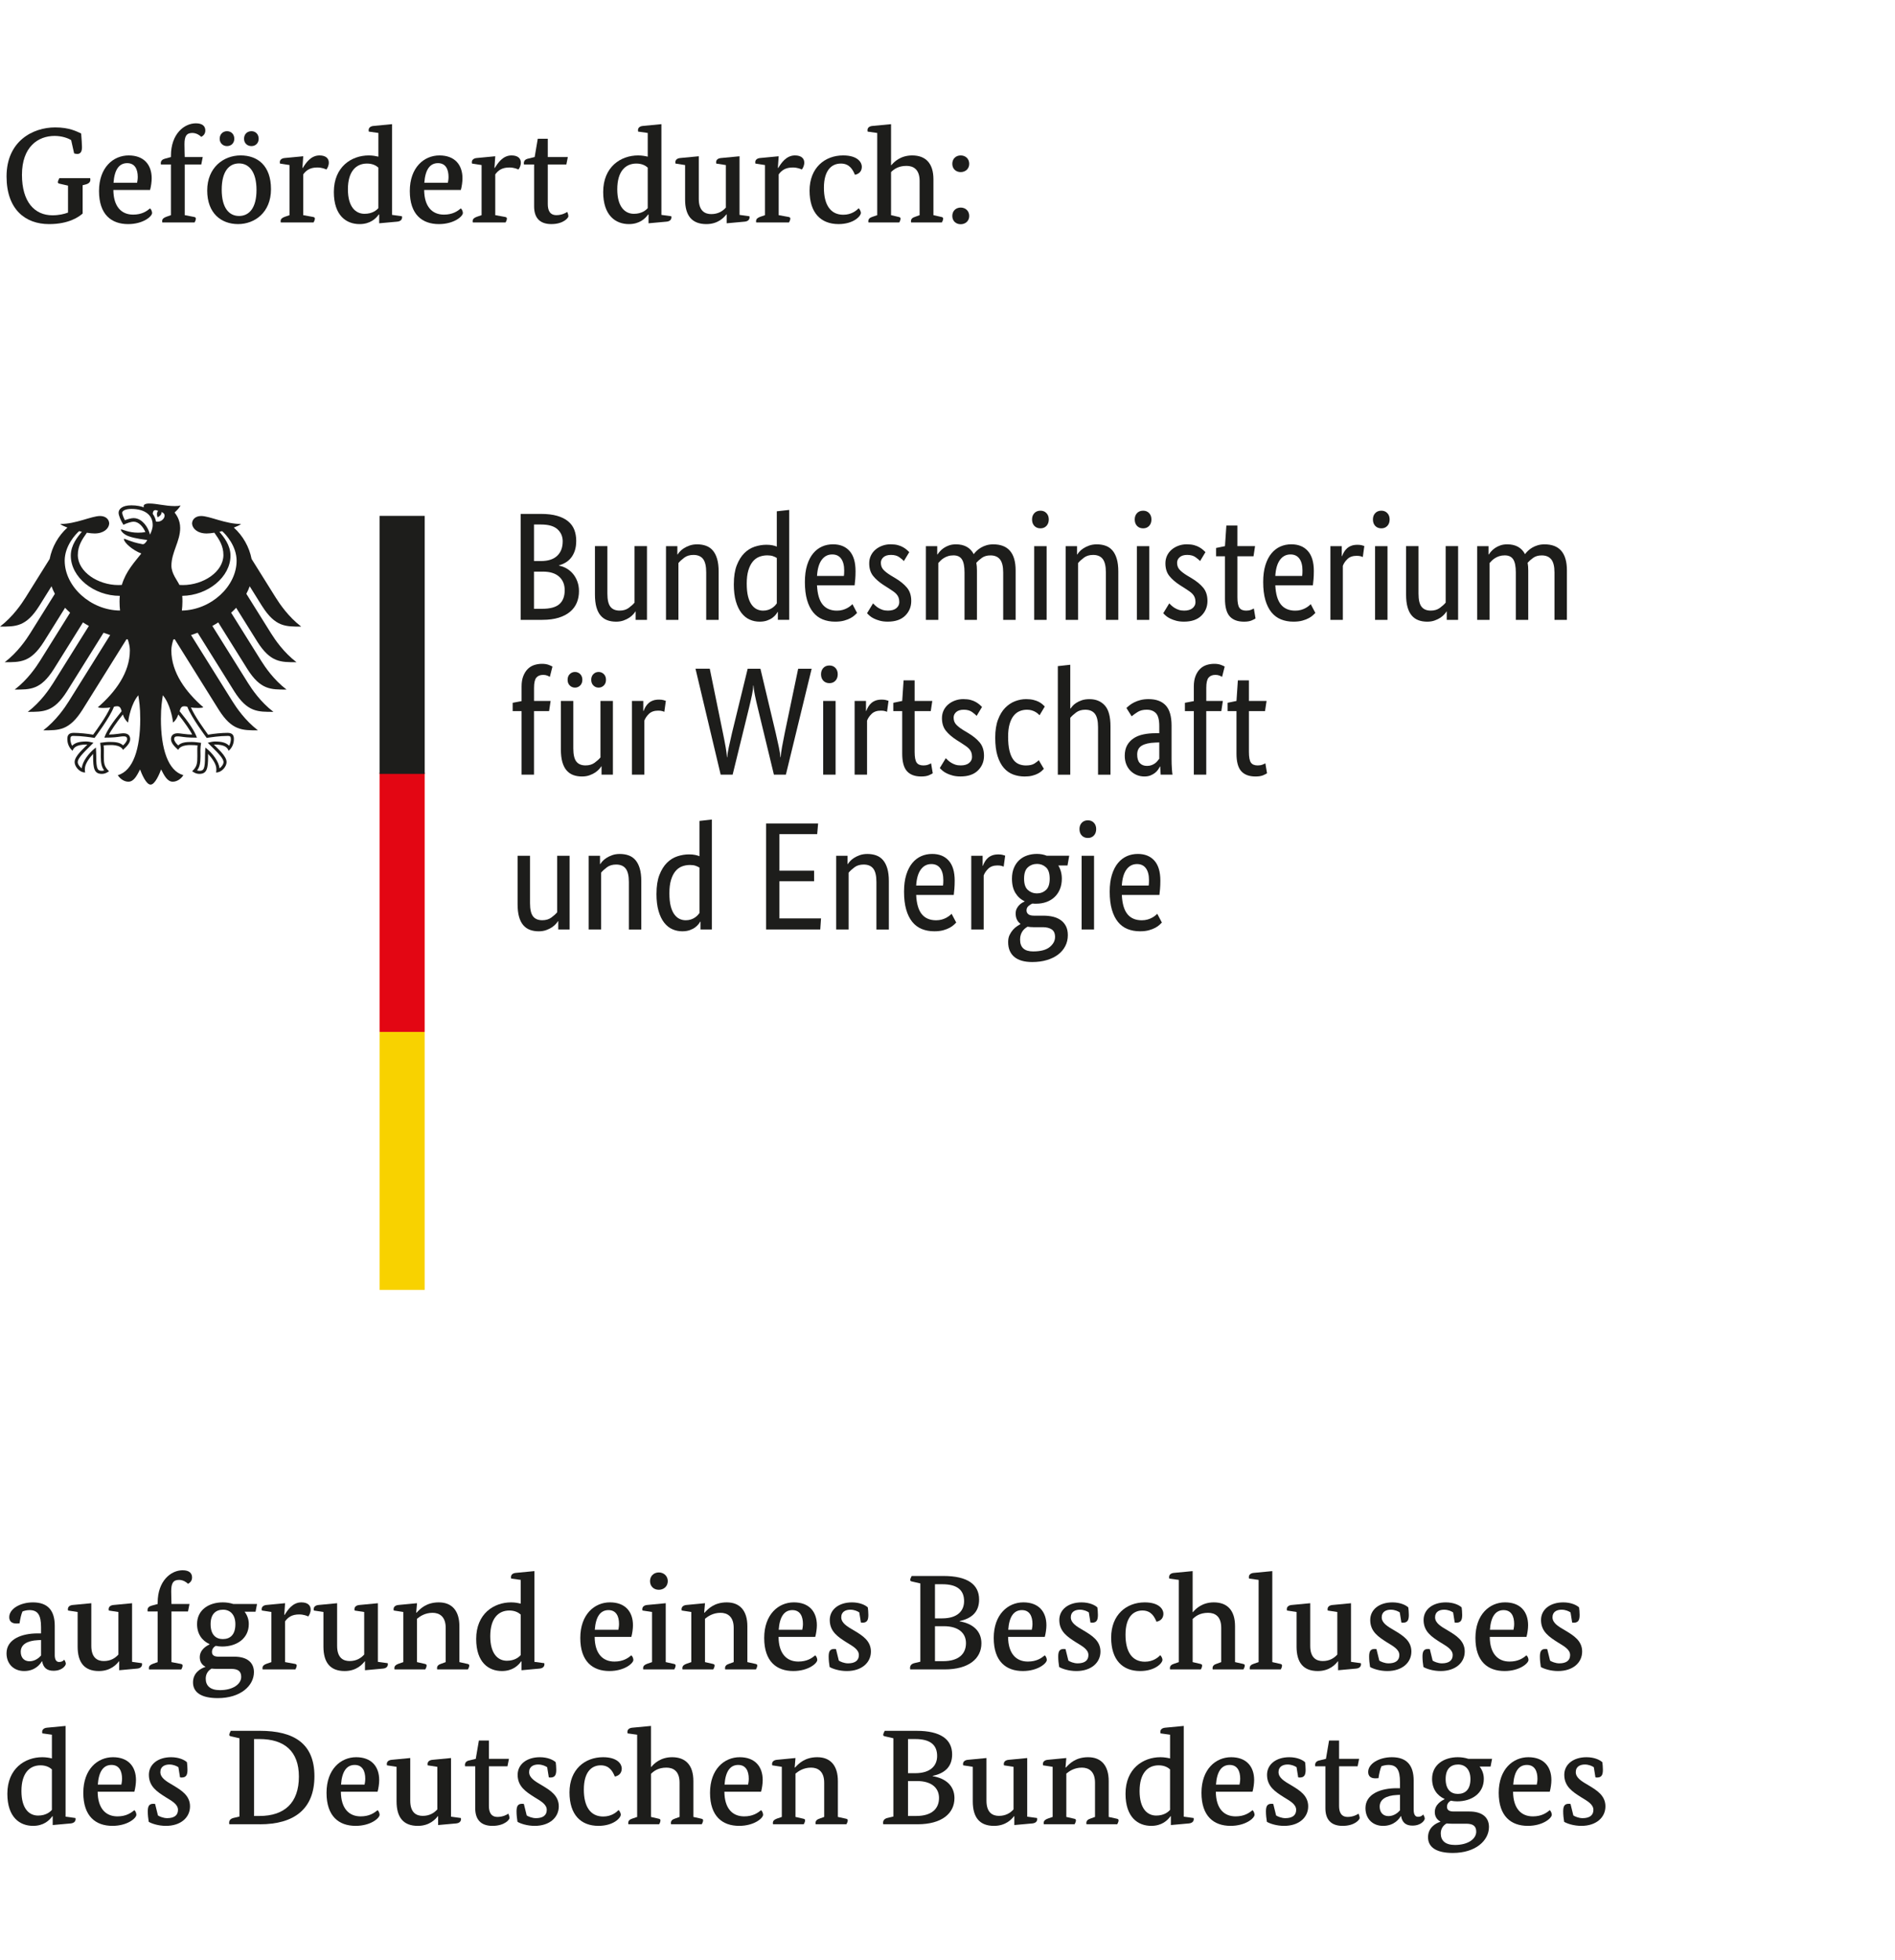 <?xml version="1.0" encoding="UTF-8"?>
<svg xmlns="http://www.w3.org/2000/svg" id="Ebene_1" version="1.1" viewBox="0 0 146.929 151.935">
  <g id="Hintergrund">
    <rect width="146.929" height="151.935" fill="#fff"></rect>
  </g>
  <g id="Foerderzusatz">
    <g>
      <path d="M5.514,10.862c-.221-.147-.704-.326-1.281-.326-1.28,0-2.53.84-2.53,3.013,0,2.1.976,3.139,2.362,3.139.504,0,.903-.095,1.208-.21v-2.089l-.641-.147c-.105-.021-.147-.053-.147-.115,0-.095.073-.221.116-.315h2.393s.011.063.011.116c0,.168-.095.294-.356.368l-.242.062v2.194c-.283.252-1.06.819-2.603.819-1.848,0-3.296-1.144-3.296-3.695,0-2.73,2.026-3.8,3.769-3.8,1.113,0,1.67.315,2.016.473.031.314.064.966.064,1.05,0,.325-.095.535-.368.535-.084,0-.168-.021-.241-.042l-.231-1.029h-.003Z" fill="#1d1d1b"></path>
      <path d="M8.79,14.725c.011,1.302.631,1.911,1.533,1.911.672,0,1.05-.263,1.312-.483.104.084.157.262.157.357,0,.263-.692.861-1.858.861-1.291,0-2.257-.735-2.257-2.562s1.103-2.761,2.299-2.761c1.186,0,1.785.725,1.785,1.774,0,.273-.053.641-.126.903h-2.846,0ZM10.628,14.169c.021-.095.053-.274.053-.452,0-.578-.211-1.071-.819-1.071-.619,0-.987.493-1.06,1.523h1.827-.001Z" fill="#1d1d1b"></path>
      <path d="M15.605,12.751h-1.281v3.926l.714.137c.105.021.148.052.148.136,0,.105-.074.262-.105.294h-2.498s-.011-.063-.011-.094c0-.189.126-.273.325-.347l.357-.126v-3.926h-.777s-.011-.063-.011-.094c0-.2.126-.305.325-.358l.463-.126v-.105c0-1.69,1.028-2.509,1.932-2.509.524,0,.734.231.734.556,0,.263-.157.41-.315.494-.095-.105-.368-.304-.693-.304-.451,0-.609.252-.609.871,0,.325.021.997.021.997h1.396s-.115.578-.115.578Z" fill="#1d1d1b"></path>
      <path d="M21.011,14.662c0,1.816-1.27,2.708-2.551,2.708-1.312,0-2.394-.84-2.394-2.604,0-1.774,1.26-2.719,2.593-2.719,1.312,0,2.352.788,2.352,2.614h0ZM17.6,11.324c-.315,0-.567-.231-.567-.567,0-.357.252-.588.567-.588.325,0,.566.231.566.588,0,.336-.241.567-.566.567ZM17.19,14.704c0,1.407.566,2.037,1.344,2.037s1.354-.609,1.354-2.016-.577-2.058-1.354-2.058-1.344.62-1.344,2.037ZM19.499,11.324c-.336,0-.577-.231-.577-.567,0-.357.241-.588.577-.588.315,0,.557.231.557.588,0,.336-.241.567-.557.567Z" fill="#1d1d1b"></path>
      <path d="M23.448,13.014h.031c.221-.356.609-.966,1.291-.966.494,0,.725.231.725.557,0,.231-.105.431-.188.535-.084-.042-.347-.157-.704-.157-.577,0-.871.231-1.092.535v3.16l.756.137c.105.021.148.052.148.136,0,.105-.084.262-.105.294h-2.541s-.011-.063-.011-.094c0-.189.126-.273.325-.347l.368-.126v-3.884l-.745-.116s-.011-.062-.011-.104c0-.179.136-.305.388-.326l1.428-.136-.062.902h0Z" fill="#1d1d1b"></path>
      <path d="M30.398,16.657l.767.105s.011.042.011.084c0,.189-.137.315-.389.336l-1.386.126v-.683h-.031c-.231.326-.672.746-1.491.746-1.028,0-1.994-.662-1.994-2.488,0-1.953,1.365-2.835,2.709-2.835.304,0,.566.053.745.095v-1.837l-.745-.105s-.011-.073-.011-.115c0-.179.136-.305.388-.325l1.428-.137v7.034h0ZM29.338,12.993c-.157-.148-.441-.315-.882-.315-.851,0-1.481.609-1.481,1.995,0,1.354.588,1.9,1.291,1.9.609,0,.935-.284,1.071-.441v-3.139h0Z" fill="#1d1d1b"></path>
      <path d="M32.888,14.725c.01,1.302.629,1.911,1.532,1.911.672,0,1.05-.263,1.312-.483.105.084.157.262.157.357,0,.263-.693.861-1.858.861-1.291,0-2.257-.735-2.257-2.562s1.103-2.761,2.299-2.761c1.186,0,1.785.725,1.785,1.774,0,.273-.053.641-.126.903h-2.845,0ZM34.725,14.169c.021-.095.052-.274.052-.452,0-.578-.209-1.071-.818-1.071-.619,0-.986.493-1.06,1.523h1.827,0Z" fill="#1d1d1b"></path>
      <path d="M38.337,13.014h.031c.221-.356.609-.966,1.291-.966.494,0,.725.231.725.557,0,.231-.104.431-.188.535-.084-.042-.347-.157-.704-.157-.577,0-.871.231-1.092.535v3.16l.756.137c.106.021.147.052.147.136,0,.105-.084.262-.104.294h-2.541s-.011-.063-.011-.094c0-.189.126-.273.325-.347l.368-.126v-3.884l-.745-.116s-.011-.062-.011-.104c0-.179.136-.305.388-.326l1.428-.136-.062.902h0Z" fill="#1d1d1b"></path>
      <path d="M43.911,12.751h-1.438v3.065c0,.472.146.861.672.861.409,0,.745-.179.829-.252.053.084.095.241.095.347,0,.104-.367.598-1.323.598s-1.333-.556-1.333-1.365v-3.254h-.787s-.011-.063-.011-.094c0-.2.126-.315.325-.358l.515-.126.241-1.417h.777v1.417h1.554l-.116.578Z" fill="#1d1d1b"></path>
      <path d="M51.282,16.657l.766.105s.011.042.011.084c0,.189-.137.315-.389.336l-1.386.126v-.683h-.031c-.23.326-.672.746-1.49.746-1.029,0-1.995-.662-1.995-2.488,0-1.953,1.364-2.835,2.708-2.835.305,0,.567.053.746.095v-1.837l-.746-.105s-.01-.073-.01-.115c0-.179.137-.305.389-.325l1.428-.137v7.034h0ZM50.222,12.993c-.158-.148-.441-.315-.882-.315-.851,0-1.48.609-1.48,1.995,0,1.354.588,1.9,1.291,1.9.609,0,.935-.284,1.071-.441,0,0,0-3.139,0-3.139Z" fill="#1d1d1b"></path>
      <path d="M57.34,16.657l.766.105s.011.042.011.084c0,.189-.137.315-.389.336l-1.386.126v-.693h-.021c-.168.22-.629.756-1.553.756-1.123,0-1.649-.662-1.649-1.9v-2.677l-.745-.116s-.011-.062-.011-.104c0-.179.137-.305.389-.326l1.428-.136v3.307c0,.955.504,1.176.966,1.176.535,0,.891-.231,1.133-.504v-3.296l-.746-.116s-.01-.062-.01-.104c0-.179.137-.305.389-.326l1.427-.136v4.545h.001Z" fill="#1d1d1b"></path>
      <path d="M60.312,13.014h.031c.221-.356.609-.966,1.292-.966.493,0,.724.231.724.557,0,.231-.105.431-.189.535-.084-.042-.347-.157-.703-.157-.578,0-.872.231-1.092.535v3.16l.756.137c.104.021.146.052.146.136,0,.105-.084.262-.105.294h-2.54s-.011-.063-.011-.094c0-.189.126-.273.326-.347l.367-.126v-3.884l-.746-.116s-.01-.062-.01-.104c0-.179.137-.305.389-.326l1.428-.136-.064.902h.001Z" fill="#1d1d1b"></path>
      <path d="M65.194,12.678c-.703,0-1.312.504-1.312,1.879,0,1.323.515,2.089,1.502,2.089.65,0,1.028-.336,1.196-.504.095.094.168.262.168.356,0,.263-.577.872-1.731.872-1.365,0-2.247-.861-2.247-2.593,0-1.774,1.187-2.73,2.604-2.73,1.155,0,1.448.567,1.448.872,0,.284-.136.546-.535.63-.157-.368-.398-.872-1.092-.872h0Z" fill="#1d1d1b"></path>
      <path d="M69.09,12.804h.02c.21-.252.714-.756,1.617-.756,1.05,0,1.647.62,1.647,1.848v2.782l.609.137c.105.021.146.052.146.136,0,.105-.084.262-.104.294h-2.383s-.011-.063-.011-.094c0-.189.126-.284.325-.347l.347-.126v-2.656c0-.892-.482-1.165-1.019-1.165-.65,0-.997.283-1.196.483v3.338l.588.137c.105.021.147.052.147.136,0,.105-.073.262-.104.294h-2.384s-.01-.063-.01-.094c0-.189.126-.284.325-.347l.367-.126v-6.372l-.745-.105s-.011-.073-.011-.115c0-.179.137-.305.389-.325l1.438-.137v3.181h.002Z" fill="#1d1d1b"></path>
      <path d="M74.487,13.339c-.367,0-.65-.252-.65-.64,0-.4.283-.651.65-.651s.662.252.662.651c0,.388-.294.64-.662.64ZM74.487,17.381c-.367,0-.65-.252-.65-.64,0-.399.283-.651.65-.651s.662.252.662.651c0,.388-.294.64-.662.64Z" fill="#1d1d1b"></path>
    </g>
    <g>
      <path d="M4.244,128.278c0,.42.157.546.336.546.241,0,.367-.126.398-.179.053.074.126.221.126.315,0,.137-.272.546-.955.546-.483,0-.788-.21-.882-.735h-.021c-.115.2-.504.756-1.375.756-.798,0-1.365-.546-1.365-1.375,0-1.123,1.229-1.543,2.404-1.543h.273v-.473c0-.955-.252-1.333-.903-1.333-.241,0-.451.073-.535.105-.095.2-.179.567-.231.924,0,0-.157.011-.241.011-.356,0-.556-.168-.556-.493,0-.651.86-1.145,1.837-1.145,1.154,0,1.691.63,1.691,1.816v2.257h-.001ZM2.941,127.133c-.85.042-1.333.347-1.333.903,0,.44.252.734.683.734s.756-.283.893-.451v-1.196l-.242.01h0Z" fill="#1d1d1b"></path>
      <path d="M10.238,128.813l.767.105s.011.042.011.084c0,.189-.137.315-.389.336l-1.386.126v-.693h-.02c-.168.221-.63.756-1.554.756-1.124,0-1.648-.661-1.648-1.899v-2.678l-.745-.115s-.011-.062-.011-.104c0-.179.137-.305.389-.326l1.428-.136v3.307c0,.955.504,1.176.966,1.176.535,0,.893-.231,1.134-.504v-3.297l-.745-.115s-.011-.062-.011-.104c0-.179.136-.305.388-.326l1.428-.136v4.545l-.002-.002Z" fill="#1d1d1b"></path>
      <path d="M14.576,124.908h-1.281v3.927l.714.137c.105.021.148.052.148.136,0,.105-.074.263-.105.294h-2.498s-.011-.062-.011-.094c0-.189.126-.273.325-.347l.357-.126v-3.927h-.777s-.011-.062-.011-.094c0-.2.126-.305.325-.358l.463-.126v-.105c0-1.69,1.028-2.51,1.932-2.51.524,0,.734.231.734.557,0,.263-.157.409-.314.493-.095-.104-.368-.304-.693-.304-.451,0-.609.252-.609.871,0,.325.021.997.021.997h1.396l-.115.577v.002Z" fill="#1d1d1b"></path>
      <path d="M19.815,124.929h-.85c.199.263.325.577.325.955,0,1.113-.924,1.743-2.068,1.743-.179,0-.336-.022-.493-.053-.147.084-.294.23-.294.473,0,.252.168.367.524.367h1.218c.966,0,1.512.441,1.512,1.196,0,1.05-1.028,2.016-2.803,2.016-1.291,0-1.921-.451-1.921-1.218,0-.734.577-1.081.955-1.196v-.021c-.273-.147-.431-.398-.431-.734,0-.609.557-.892.756-.997v-.022c-.588-.263-.966-.798-.966-1.554,0-1.103.924-1.68,1.995-1.68.283,0,.556.042.818.126h1.837l-.115.599h0ZM16.791,129.359c-.146,0-.272-.01-.389-.021-.273.157-.451.42-.451.776,0,.546.336.893,1.102.893,1.019,0,1.649-.473,1.649-1.028,0-.431-.241-.62-.777-.62h-1.134ZM16.329,125.895c0,.829.42,1.154.945,1.154.566,0,.976-.325.976-1.154,0-.745-.409-1.123-.955-1.123s-.966.314-.966,1.123Z" fill="#1d1d1b"></path>
      <path d="M22.041,125.17h.031c.221-.356.609-.966,1.291-.966.494,0,.725.231.725.557,0,.23-.104.431-.188.535-.084-.042-.347-.157-.704-.157-.577,0-.871.23-1.092.535v3.16l.756.137c.105.021.147.052.147.136,0,.105-.084.263-.104.294h-2.541s-.011-.062-.011-.094c0-.189.126-.273.325-.347l.368-.126v-3.885l-.745-.115s-.011-.062-.011-.104c0-.179.136-.305.388-.326l1.428-.136-.062.902h0Z" fill="#1d1d1b"></path>
      <path d="M29.297,128.813l.766.105s.011.042.011.084c0,.189-.137.315-.389.336l-1.386.126v-.693h-.02c-.168.221-.63.756-1.554.756-1.123,0-1.648-.661-1.648-1.899v-2.678l-.745-.115s-.011-.062-.011-.104c0-.179.137-.305.389-.326l1.428-.136v3.307c0,.955.504,1.176.966,1.176.535,0,.892-.231,1.134-.504v-3.297l-.746-.115s-.01-.062-.01-.104c0-.179.137-.305.389-.326l1.428-.136v4.545l-.002-.002Z" fill="#1d1d1b"></path>
      <path d="M35.617,128.834l.619.137c.106.021.148.052.148.136,0,.105-.084.263-.104.294h-2.384s-.011-.062-.011-.094c0-.189.127-.284.326-.347l.346-.126v-2.656c0-.893-.504-1.165-1.018-1.165-.599,0-.987.283-1.207.462v3.359l.598.137c.106.021.148.052.148.136,0,.105-.084.263-.105.294h-2.383s-.011-.062-.011-.094c0-.189.126-.273.326-.347l.367-.126v-3.885l-.746-.115s-.01-.062-.01-.104c0-.179.137-.305.389-.326l1.428-.136-.063.734h.031c.284-.305.756-.798,1.722-.798,1.029,0,1.596.661,1.596,1.848v2.782h-.002Z" fill="#1d1d1b"></path>
      <path d="M41.434,128.813l.767.105s.011.042.011.084c0,.189-.137.315-.389.336l-1.386.126v-.683h-.031c-.231.325-.672.745-1.491.745-1.028,0-1.994-.661-1.994-2.487,0-1.953,1.365-2.835,2.709-2.835.304,0,.566.053.745.095v-1.837l-.745-.105s-.011-.073-.011-.115c0-.179.136-.305.388-.325l1.428-.137v7.033h0ZM40.374,125.15c-.157-.147-.441-.315-.882-.315-.851,0-1.48.609-1.48,1.995,0,1.353.588,1.899,1.291,1.899.609,0,.935-.283,1.071-.44v-3.139Z" fill="#1d1d1b"></path>
      <path d="M46.107,126.881c.01,1.302.629,1.911,1.532,1.911.672,0,1.05-.263,1.312-.483.105.084.157.263.157.357,0,.263-.693.86-1.858.86-1.291,0-2.257-.734-2.257-2.562s1.102-2.761,2.299-2.761c1.186,0,1.785.725,1.785,1.774,0,.272-.053.641-.126.902h-2.845v.002ZM47.944,126.326c.021-.095.052-.274.052-.452,0-.577-.209-1.07-.818-1.07-.619,0-.986.493-1.061,1.523h1.827,0Z" fill="#1d1d1b"></path>
      <path d="M51.619,128.834l.619.137c.104.021.146.052.146.136,0,.105-.084.263-.105.294h-2.404s-.011-.062-.011-.094c0-.189.126-.273.326-.347l.367-.126v-3.885l-.746-.115s-.01-.062-.01-.104c0-.179.137-.305.389-.326l1.428-.136v4.566h.001ZM51.083,123.228c-.388,0-.683-.262-.683-.672,0-.398.295-.672.683-.672.378,0,.693.273.693.672,0,.41-.315.672-.693.672Z" fill="#1d1d1b"></path>
      <path d="M57.949,128.834l.619.137c.105.021.147.052.147.136,0,.105-.084.263-.105.294h-2.384s-.011-.062-.011-.094c0-.189.127-.284.326-.347l.346-.126v-2.656c0-.893-.504-1.165-1.018-1.165-.599,0-.987.283-1.207.462v3.359l.598.137c.105.021.148.052.148.136,0,.105-.084.263-.106.294h-2.383s-.011-.062-.011-.094c0-.189.126-.273.326-.347l.367-.126v-3.885l-.746-.115s-.01-.062-.01-.104c0-.179.137-.305.389-.326l1.428-.136-.064.734h.031c.284-.305.756-.798,1.722-.798,1.029,0,1.596.661,1.596,1.848v2.782h.002Z" fill="#1d1d1b"></path>
      <path d="M60.365,126.881c.011,1.302.631,1.911,1.533,1.911.672,0,1.05-.263,1.312-.483.105.084.157.263.157.357,0,.263-.692.86-1.858.86-1.291,0-2.257-.734-2.257-2.562s1.103-2.761,2.299-2.761c1.186,0,1.785.725,1.785,1.774,0,.272-.053.641-.126.902h-2.846v.002ZM62.203,126.326c.021-.095.053-.274.053-.452,0-.577-.211-1.07-.819-1.07-.619,0-.987.493-1.06,1.523h1.827-.001Z" fill="#1d1d1b"></path>
      <path d="M66.623,124.982c-.115-.084-.378-.21-.693-.21-.346,0-.703.146-.703.588,0,.462.493.734.997,1.028.63.378,1.302.787,1.302,1.627,0,.861-.714,1.512-1.868,1.512-.588,0-1.113-.178-1.333-.314-.043-.263-.074-.535-.074-.809,0-.42.115-.588.431-.588.053,0,.137.011.137.011l.22.893c.105.073.41.21.715.21.514,0,.84-.2.84-.641,0-.451-.504-.703-.977-.997-.641-.41-1.281-.819-1.281-1.722,0-.819.714-1.365,1.722-1.365.609,0,1.04.21,1.228.389.021.146.042.367.042.577,0,.367-.073.609-.451.609-.053,0-.126-.011-.126-.011l-.126-.787h-.002Z" fill="#1d1d1b"></path>
      <path d="M74.403,125.654v.021c1.019.168,1.691.745,1.691,1.701,0,1.176-.966,2.025-2.855,2.025h-2.667s-.011-.062-.011-.115c0-.168.084-.314.357-.378l.441-.105v-6.068l-.641-.147c-.105-.021-.147-.053-.147-.116,0-.094.073-.22.116-.314h2.467c1.868,0,2.761.661,2.761,1.826,0,.998-.608,1.47-1.512,1.67ZM73.06,122.798h-.567v2.646h.557c1.197,0,1.701-.588,1.701-1.334,0-.86-.535-1.312-1.69-1.312h0ZM73.186,126.052h-.693v2.709h.631c1.228,0,1.773-.578,1.773-1.397,0-.777-.577-1.312-1.711-1.312Z" fill="#1d1d1b"></path>
      <path d="M78.162,126.881c.011,1.302.631,1.911,1.533,1.911.672,0,1.05-.263,1.312-.483.104.084.157.263.157.357,0,.263-.692.86-1.858.86-1.291,0-2.257-.734-2.257-2.562s1.103-2.761,2.299-2.761c1.187,0,1.785.725,1.785,1.774,0,.272-.053.641-.126.902h-2.846v.002ZM80,126.326c.02-.095.053-.274.053-.452,0-.577-.211-1.07-.819-1.07-.619,0-.987.493-1.06,1.523h1.827-.001Z" fill="#1d1d1b"></path>
      <path d="M84.421,124.982c-.116-.084-.378-.21-.693-.21-.347,0-.703.146-.703.588,0,.462.493.734.997,1.028.63.378,1.302.787,1.302,1.627,0,.861-.714,1.512-1.868,1.512-.588,0-1.113-.178-1.334-.314-.041-.263-.073-.535-.073-.809,0-.42.116-.588.431-.588.053,0,.137.011.137.011l.221.893c.104.073.409.21.713.21.515,0,.84-.2.84-.641,0-.451-.504-.703-.976-.997-.641-.41-1.281-.819-1.281-1.722,0-.819.714-1.365,1.722-1.365.609,0,1.039.21,1.228.389.021.146.042.367.042.577,0,.367-.073.609-.451.609-.053,0-.126-.011-.126-.011l-.126-.787h-.002Z" fill="#1d1d1b"></path>
      <path d="M88.578,124.834c-.703,0-1.312.504-1.312,1.879,0,1.323.515,2.09,1.502,2.09.65,0,1.028-.336,1.196-.504.095.094.168.262.168.356,0,.263-.577.871-1.731.871-1.365,0-2.247-.86-2.247-2.593,0-1.774,1.187-2.729,2.603-2.729,1.155,0,1.448.567,1.448.871,0,.284-.136.546-.535.63-.157-.367-.398-.871-1.092-.871h0Z" fill="#1d1d1b"></path>
      <path d="M92.475,124.96h.02c.21-.252.714-.756,1.617-.756,1.05,0,1.647.619,1.647,1.848v2.782l.609.137c.105.021.146.052.146.136,0,.105-.084.263-.104.294h-2.383s-.011-.062-.011-.094c0-.189.126-.284.325-.347l.347-.126v-2.656c0-.893-.482-1.165-1.019-1.165-.65,0-.997.283-1.196.482v3.339l.588.137c.104.021.146.052.146.136,0,.105-.073.263-.104.294h-2.384s-.01-.062-.01-.094c0-.189.126-.284.325-.347l.367-.126v-6.372l-.745-.105s-.011-.073-.011-.115c0-.179.137-.305.389-.325l1.438-.137v3.181h.003Z" fill="#1d1d1b"></path>
      <path d="M98.648,128.834l.608.137c.105.021.147.052.147.136,0,.105-.073.263-.104.294h-2.394s-.01-.062-.01-.094c0-.189.126-.284.325-.347l.367-.126v-6.372l-.745-.105s-.011-.073-.011-.115c0-.179.137-.305.389-.325l1.428-.137v7.055h0Z" fill="#1d1d1b"></path>
      <path d="M104.748,128.813l.766.105s.011.042.011.084c0,.189-.137.315-.389.336l-1.386.126v-.693h-.02c-.168.221-.63.756-1.554.756-1.123,0-1.648-.661-1.648-1.899v-2.678l-.745-.115s-.011-.062-.011-.104c0-.179.137-.305.389-.326l1.428-.136v3.307c0,.955.504,1.176.966,1.176.535,0,.892-.231,1.134-.504v-3.297l-.746-.115s-.01-.062-.01-.104c0-.179.137-.305.389-.326l1.428-.136v4.545l-.002-.002Z" fill="#1d1d1b"></path>
      <path d="M108.528,124.982c-.116-.084-.378-.21-.693-.21-.347,0-.703.146-.703.588,0,.462.493.734.997,1.028.63.378,1.302.787,1.302,1.627,0,.861-.714,1.512-1.868,1.512-.588,0-1.113-.178-1.334-.314-.041-.263-.073-.535-.073-.809,0-.42.116-.588.431-.588.053,0,.137.011.137.011l.221.893c.105.073.409.21.713.21.515,0,.84-.2.84-.641,0-.451-.504-.703-.976-.997-.641-.41-1.281-.819-1.281-1.722,0-.819.714-1.365,1.722-1.365.609,0,1.039.21,1.229.389.021.146.042.367.042.577,0,.367-.073.609-.451.609-.053,0-.126-.011-.126-.011l-.126-.787h-.003Z" fill="#1d1d1b"></path>
      <path d="M112.665,124.982c-.116-.084-.378-.21-.693-.21-.347,0-.703.146-.703.588,0,.462.493.734.997,1.028.63.378,1.302.787,1.302,1.627,0,.861-.714,1.512-1.868,1.512-.588,0-1.113-.178-1.334-.314-.041-.263-.073-.535-.073-.809,0-.42.116-.588.431-.588.053,0,.137.011.137.011l.221.893c.104.073.409.21.713.21.515,0,.84-.2.84-.641,0-.451-.504-.703-.976-.997-.641-.41-1.281-.819-1.281-1.722,0-.819.714-1.365,1.722-1.365.609,0,1.039.21,1.228.389.021.146.042.367.042.577,0,.367-.073.609-.451.609-.053,0-.126-.011-.126-.011l-.126-.787h-.002Z" fill="#1d1d1b"></path>
      <path d="M115.51,126.881c.011,1.302.631,1.911,1.533,1.911.672,0,1.05-.263,1.312-.483.104.084.157.263.157.357,0,.263-.692.86-1.858.86-1.291,0-2.257-.734-2.257-2.562s1.102-2.761,2.299-2.761c1.186,0,1.785.725,1.785,1.774,0,.272-.053.641-.126.902h-2.846v.002ZM117.348,126.326c.02-.095.053-.274.053-.452,0-.577-.211-1.07-.819-1.07-.619,0-.987.493-1.061,1.523h1.827Z" fill="#1d1d1b"></path>
      <path d="M121.769,124.982c-.116-.084-.378-.21-.693-.21-.347,0-.703.146-.703.588,0,.462.493.734.997,1.028.63.378,1.302.787,1.302,1.627,0,.861-.714,1.512-1.868,1.512-.588,0-1.113-.178-1.334-.314-.041-.263-.073-.535-.073-.809,0-.42.116-.588.431-.588.053,0,.137.011.137.011l.221.893c.104.073.409.21.713.21.515,0,.84-.2.84-.641,0-.451-.504-.703-.975-.997-.641-.41-1.281-.819-1.281-1.722,0-.819.714-1.365,1.722-1.365.609,0,1.039.21,1.228.389.021.146.042.367.042.577,0,.367-.073.609-.451.609-.053,0-.126-.011-.126-.011l-.126-.787h-.003Z" fill="#1d1d1b"></path>
      <path d="M5.084,140.814l.766.105s.011.041.011.084c0,.189-.137.314-.389.336l-1.386.125v-.682h-.031c-.23.325-.672.745-1.49.745-1.029,0-1.995-.661-1.995-2.488,0-1.952,1.364-2.834,2.708-2.834.305,0,.567.052.746.095v-1.838l-.746-.104s-.01-.073-.01-.116c0-.178.137-.304.389-.325l1.428-.136v7.033h0ZM4.024,137.15c-.158-.146-.441-.315-.882-.315-.851,0-1.48.608-1.48,1.994,0,1.354.588,1.9,1.291,1.9.609,0,.935-.283,1.071-.441v-3.139h0Z" fill="#1d1d1b"></path>
      <path d="M7.572,138.882c.011,1.302.631,1.91,1.533,1.91.672,0,1.05-.262,1.312-.483.105.084.157.263.157.358,0,.262-.692.86-1.858.86-1.291,0-2.257-.735-2.257-2.561s1.102-2.761,2.299-2.761c1.187,0,1.785.724,1.785,1.774,0,.272-.053.64-.126.902h-2.846,0ZM9.41,138.326c.02-.094.053-.273.053-.451,0-.577-.211-1.07-.819-1.07-.619,0-.987.493-1.061,1.522h1.827Z" fill="#1d1d1b"></path>
      <path d="M13.83,136.982c-.115-.084-.378-.21-.693-.21-.346,0-.703.147-.703.588,0,.462.493.735.997,1.029.63.378,1.302.787,1.302,1.627,0,.86-.714,1.512-1.868,1.512-.588,0-1.113-.179-1.333-.315-.043-.262-.074-.535-.074-.808,0-.42.115-.588.431-.588.053,0,.137.011.137.011l.22.892c.105.073.41.21.715.21.514,0,.84-.199.84-.641,0-.451-.504-.703-.976-.997-.641-.409-1.281-.818-1.281-1.722,0-.818.714-1.364,1.722-1.364.609,0,1.04.21,1.228.388.021.147.042.368.042.578,0,.367-.073.608-.451.608-.053,0-.126-.011-.126-.011l-.126-.787h-.003Z" fill="#1d1d1b"></path>
      <path d="M20.151,141.402h-2.373s-.011-.062-.011-.115c0-.168.084-.315.357-.378l.441-.105v-6.067l-.641-.147c-.105-.021-.148-.052-.148-.115,0-.095.073-.221.116-.315h2.257c2.646,0,4.23.987,4.23,3.518,0,2.551-1.575,3.727-4.23,3.727l.002-.003ZM20.119,134.798h-.42v5.963h.42c1.942,0,3.056-1.018,3.056-3.055,0-1.963-1.124-2.908-3.056-2.908Z" fill="#1d1d1b"></path>
      <path d="M26.43,138.882c.011,1.302.631,1.91,1.533,1.91.672,0,1.05-.262,1.312-.483.105.084.157.263.157.358,0,.262-.692.86-1.858.86-1.291,0-2.257-.735-2.257-2.561s1.102-2.761,2.299-2.761c1.187,0,1.785.724,1.785,1.774,0,.272-.053.64-.126.902h-2.846,0ZM28.268,138.326c.02-.094.053-.273.053-.451,0-.577-.211-1.07-.819-1.07-.619,0-.987.493-1.061,1.522h1.827Z" fill="#1d1d1b"></path>
      <path d="M34.967,140.814l.766.105s.011.041.011.084c0,.189-.137.314-.389.336l-1.386.125v-.692h-.02c-.168.221-.63.756-1.554.756-1.123,0-1.648-.661-1.648-1.9v-2.677l-.745-.115s-.011-.063-.011-.105c0-.178.137-.305.389-.325l1.428-.137v3.308c0,.955.504,1.176.966,1.176.535,0,.892-.231,1.134-.504v-3.297l-.746-.115s-.01-.063-.01-.105c0-.178.137-.305.389-.325l1.428-.137v4.546l-.002-.002Z" fill="#1d1d1b"></path>
      <path d="M39.346,136.909h-1.439v3.065c0,.473.146.861.672.861.409,0,.745-.179.829-.252.053.084.095.241.095.346s-.368.599-1.323.599-1.333-.557-1.333-1.364v-3.255h-.787s-.011-.063-.011-.095c0-.199.126-.315.325-.356l.515-.126.241-1.418h.777v1.418h1.554l-.115.577h0Z" fill="#1d1d1b"></path>
      <path d="M42.422,136.982c-.115-.084-.378-.21-.693-.21-.346,0-.703.147-.703.588,0,.462.493.735.997,1.029.63.378,1.302.787,1.302,1.627,0,.86-.714,1.512-1.868,1.512-.588,0-1.113-.179-1.333-.315-.043-.262-.074-.535-.074-.808,0-.42.115-.588.431-.588.053,0,.137.011.137.011l.22.892c.105.073.41.21.715.21.514,0,.84-.199.84-.641,0-.451-.504-.703-.976-.997-.641-.409-1.281-.818-1.281-1.722,0-.818.714-1.364,1.722-1.364.609,0,1.04.21,1.229.388.021.147.042.368.042.578,0,.367-.073.608-.451.608-.053,0-.126-.011-.126-.011l-.126-.787h-.004Z" fill="#1d1d1b"></path>
      <path d="M46.579,136.835c-.703,0-1.311.504-1.311,1.879,0,1.322.514,2.089,1.501,2.089.65,0,1.028-.336,1.196-.504.095.095.168.263.168.357,0,.263-.577.871-1.732.871-1.364,0-2.246-.86-2.246-2.593,0-1.774,1.186-2.729,2.604-2.729,1.154,0,1.449.566,1.449.871,0,.283-.137.546-.536.63-.157-.367-.398-.871-1.092-.871h0Z" fill="#1d1d1b"></path>
      <path d="M50.475,136.961h.021c.21-.252.714-.756,1.617-.756,1.05,0,1.648.619,1.648,1.848v2.782l.609.136c.105.022.146.053.146.137,0,.104-.084.263-.104.294h-2.383s-.011-.062-.011-.095c0-.188.126-.283.325-.347l.347-.125v-2.656c0-.893-.482-1.166-1.019-1.166-.65,0-.997.284-1.196.483v3.339l.588.136c.104.022.146.053.146.137,0,.104-.073.263-.105.294h-2.384s-.01-.062-.01-.095c0-.188.126-.283.325-.347l.367-.125v-6.373l-.745-.104s-.011-.073-.011-.116c0-.178.137-.304.389-.325l1.438-.136v3.181h.002Z" fill="#1d1d1b"></path>
      <path d="M56.166,138.882c.01,1.302.629,1.91,1.532,1.91.672,0,1.05-.262,1.312-.483.104.084.157.263.157.358,0,.262-.693.86-1.858.86-1.291,0-2.257-.735-2.257-2.561s1.103-2.761,2.299-2.761c1.186,0,1.785.724,1.785,1.774,0,.272-.053.64-.126.902h-2.845.001ZM58.003,138.326c.021-.094.052-.273.052-.451,0-.577-.209-1.07-.818-1.07-.619,0-.986.493-1.06,1.522h1.827-.001Z" fill="#1d1d1b"></path>
      <path d="M64.964,140.835l.62.136c.104.022.147.053.147.137,0,.104-.084.263-.106.294h-2.383s-.01-.062-.01-.095c0-.188.125-.283.325-.347l.347-.125v-2.656c0-.893-.504-1.166-1.018-1.166-.599,0-.987.284-1.208.463v3.359l.599.136c.105.022.147.053.147.137,0,.104-.084.263-.105.294h-2.383s-.011-.062-.011-.095c0-.188.126-.272.325-.347l.368-.125v-3.885l-.745-.115s-.011-.063-.011-.105c0-.178.136-.305.388-.325l1.428-.137-.062.735h.031c.283-.305.756-.798,1.722-.798,1.029,0,1.596.661,1.596,1.848v2.782h0Z" fill="#1d1d1b"></path>
      <path d="M72.314,137.654v.022c1.019.168,1.69.745,1.69,1.7,0,1.176-.966,2.026-2.856,2.026h-2.667s-.011-.062-.011-.115c0-.168.084-.315.357-.378l.441-.105v-6.067l-.641-.147c-.106-.021-.147-.052-.147-.115,0-.095.073-.221.116-.315h2.467c1.868,0,2.761.662,2.761,1.827,0,.997-.608,1.47-1.512,1.669l.002-.002ZM70.97,134.798h-.567v2.646h.557c1.197,0,1.701-.588,1.701-1.333,0-.861-.535-1.312-1.69-1.312h0ZM71.096,138.053h-.693v2.708h.631c1.228,0,1.773-.577,1.773-1.397,0-.776-.577-1.311-1.711-1.311h0Z" fill="#1d1d1b"></path>
      <path d="M79.643,140.814l.767.105s.011.041.011.084c0,.189-.137.314-.389.336l-1.386.125v-.692h-.02c-.168.221-.63.756-1.554.756-1.124,0-1.648-.661-1.648-1.9v-2.677l-.745-.115s-.011-.063-.011-.105c0-.178.137-.305.389-.325l1.428-.137v3.308c0,.955.504,1.176.966,1.176.535,0,.893-.231,1.134-.504v-3.297l-.745-.115s-.011-.063-.011-.105c0-.178.136-.305.388-.325l1.428-.137v4.546l-.002-.002Z" fill="#1d1d1b"></path>
      <path d="M85.963,140.835l.619.136c.105.022.147.053.147.137,0,.104-.084.263-.104.294h-2.384s-.011-.062-.011-.095c0-.188.127-.283.326-.347l.346-.125v-2.656c0-.893-.504-1.166-1.018-1.166-.599,0-.987.284-1.207.463v3.359l.598.136c.106.022.148.053.148.137,0,.104-.084.263-.106.294h-2.383s-.011-.062-.011-.095c0-.188.126-.272.326-.347l.367-.125v-3.885l-.746-.115s-.01-.063-.01-.105c0-.178.137-.305.389-.325l1.428-.137-.063.735h.031c.284-.305.756-.798,1.722-.798,1.029,0,1.596.661,1.596,1.848v2.782h0Z" fill="#1d1d1b"></path>
      <path d="M91.781,140.814l.766.105s.011.041.011.084c0,.189-.137.314-.389.336l-1.386.125v-.682h-.031c-.23.325-.672.745-1.49.745-1.029,0-1.995-.661-1.995-2.488,0-1.952,1.364-2.834,2.708-2.834.305,0,.567.052.746.095v-1.838l-.746-.104s-.01-.073-.01-.116c0-.178.137-.304.389-.325l1.428-.136v7.033h0ZM90.721,137.15c-.158-.146-.441-.315-.882-.315-.851,0-1.481.608-1.481,1.994,0,1.354.588,1.9,1.291,1.9.609,0,.935-.283,1.071-.441v-3.139h.001Z" fill="#1d1d1b"></path>
      <path d="M94.27,138.882c.01,1.302.629,1.91,1.532,1.91.672,0,1.05-.262,1.312-.483.104.084.157.263.157.358,0,.262-.693.86-1.858.86-1.291,0-2.257-.735-2.257-2.561s1.102-2.761,2.299-2.761c1.186,0,1.785.724,1.785,1.774,0,.272-.053.64-.126.902h-2.845.001ZM96.107,138.326c.02-.094.052-.273.052-.451,0-.577-.209-1.07-.818-1.07-.619,0-.986.493-1.061,1.522h1.827,0Z" fill="#1d1d1b"></path>
      <path d="M100.527,136.982c-.115-.084-.378-.21-.693-.21-.346,0-.703.147-.703.588,0,.462.493.735.997,1.029.63.378,1.302.787,1.302,1.627,0,.86-.714,1.512-1.868,1.512-.588,0-1.113-.179-1.333-.315-.043-.262-.074-.535-.074-.808,0-.42.115-.588.431-.588.053,0,.137.011.137.011l.22.892c.106.073.41.21.715.21.514,0,.84-.199.84-.641,0-.451-.504-.703-.977-.997-.641-.409-1.281-.818-1.281-1.722,0-.818.714-1.364,1.722-1.364.609,0,1.04.21,1.228.388.02.147.042.368.042.578,0,.367-.073.608-.451.608-.053,0-.126-.011-.126-.011l-.126-.787h-.002Z" fill="#1d1d1b"></path>
      <path d="M105.262,136.909h-1.437v3.065c0,.473.146.861.672.861.409,0,.745-.179.829-.252.053.084.095.241.095.346s-.367.599-1.323.599-1.333-.557-1.333-1.364v-3.255h-.787s-.011-.063-.011-.095c0-.199.126-.315.325-.356l.515-.126.241-1.418h.777v1.418h1.554l-.116.577h0Z" fill="#1d1d1b"></path>
      <path d="M109.609,140.279c0,.42.157.546.336.546.241,0,.367-.126.398-.179.053.073.126.221.126.314,0,.137-.272.547-.955.547-.483,0-.788-.211-.882-.735h-.021c-.115.199-.504.756-1.375.756-.798,0-1.365-.546-1.365-1.375,0-1.124,1.228-1.544,2.404-1.544h.273v-.472c0-.956-.252-1.333-.903-1.333-.241,0-.451.073-.535.104-.095.199-.179.567-.231.924,0,0-.157.011-.241.011-.356,0-.556-.168-.556-.494,0-.65.86-1.144,1.837-1.144,1.154,0,1.69.63,1.69,1.815v2.258h0ZM108.307,139.134c-.85.042-1.333.347-1.333.902,0,.441.252.735.683.735s.756-.283.892-.451v-1.197l-.242.011h0Z" fill="#1d1d1b"></path>
      <path d="M115.573,136.929h-.851c.2.263.326.578.326.956,0,1.112-.924,1.742-2.068,1.742-.179,0-.336-.021-.493-.052-.147.084-.294.23-.294.472,0,.252.168.368.524.368h1.218c.966,0,1.512.44,1.512,1.196,0,1.05-1.028,2.016-2.803,2.016-1.291,0-1.921-.451-1.921-1.218,0-.734.577-1.081.955-1.197v-.02c-.272-.148-.431-.399-.431-.735,0-.608.557-.892.756-.997v-.021c-.588-.263-.966-.798-.966-1.554,0-1.102.924-1.68,1.995-1.68.283,0,.557.042.818.126h1.838l-.116.598h.001ZM112.55,141.36c-.146,0-.272-.011-.388-.021-.273.157-.452.42-.452.776,0,.546.336.893,1.102.893,1.019,0,1.648-.473,1.648-1.029,0-.431-.242-.619-.777-.619h-1.134,0ZM112.088,137.896c0,.829.42,1.154.945,1.154.566,0,.977-.325.977-1.154,0-.746-.41-1.124-.956-1.124s-.966.315-.966,1.124h0Z" fill="#1d1d1b"></path>
      <path d="M117.316,138.882c.011,1.302.631,1.91,1.533,1.91.672,0,1.05-.262,1.312-.483.104.084.157.263.157.358,0,.262-.692.86-1.858.86-1.291,0-2.257-.735-2.257-2.561s1.103-2.761,2.299-2.761c1.187,0,1.785.724,1.785,1.774,0,.272-.053.64-.126.902h-2.846.001ZM119.154,138.326c.02-.094.053-.273.053-.451,0-.577-.211-1.07-.819-1.07-.619,0-.987.493-1.06,1.522h1.827,0Z" fill="#1d1d1b"></path>
      <path d="M123.574,136.982c-.115-.084-.378-.21-.693-.21-.346,0-.703.147-.703.588,0,.462.493.735.997,1.029.63.378,1.302.787,1.302,1.627,0,.86-.714,1.512-1.868,1.512-.588,0-1.113-.179-1.333-.315-.043-.262-.074-.535-.074-.808,0-.42.115-.588.431-.588.053,0,.137.011.137.011l.22.892c.105.073.41.21.715.21.514,0,.84-.199.84-.641,0-.451-.504-.703-.977-.997-.641-.409-1.281-.818-1.281-1.722,0-.818.714-1.364,1.722-1.364.609,0,1.04.21,1.229.388.021.147.042.368.042.578,0,.367-.073.608-.451.608-.053,0-.126-.011-.126-.011l-.126-.787h-.003Z" fill="#1d1d1b"></path>
    </g>
  </g>
  <g id="Bildwortmarke">
    <polygon points="31.429 79.986 32.929 79.986 32.929 99.986 29.429 99.986 29.429 79.986 31.429 79.986" fill="#f8d200"></polygon>
    <polygon points="31.429 59.886 32.929 59.886 32.929 79.986 29.429 79.986 29.429 59.886 31.429 59.886" fill="#e30613"></polygon>
    <path d="M20.321,46.978c1.023,1.619,1.825,1.592,3.035,1.592-1.001-.768-1.663-1.75-1.979-2.252l-1.87-2.992c-.183-.924-.661-1.788-1.376-2.431.24-.091.44-.187.561-.278-1.221,0-2.431-.62-3.097-.62-.428,0-.704.256-.704.594.028.376.416.76,1.132.76.163,0,.37-.021.598-.059.388.541.701,1.03.701,1.727,0,1.31-1.566,2.331-3.147,2.331-.089,0-.174-.003-.264-.01-.144-.324-.62-.87-.62-1.49,0-1.041.679-1.891.679-2.922,0-.641-.312-1.037-.433-1.202.194-.18.407-.402.456-.553-.113.048-.246.055-.442.055-.758,0-1.376-.198-1.978-.198-.343,0-.436.106-.436.208,0,.037.006.075.016.093-.128-.051-.248-.083-.392-.11-.177-.034-.369-.051-.573-.051-.732,0-.992.307-.992.57,0,.223.175.629.374.938.286-.143.628-.241.785-.241.388,0,.734.37.917.809-.261.031-.311.043-.576.043-.712,0-1.197-.255-1.297-.255-.01,0-.029.005-.029.02,0,.1.202.364.601.51.524.192,1.311.272,1.442.293,0,.023-.133.271-.282.319-.032.01-.056.011-.093.004-.548-.108-.701-.154-1.396-.419-.021-.008-.034.005-.034.028,0,.275.712.882,1.35,1.114-.533.68-1.198,1.376-1.512,2.437-.089.007-.175.01-.264.01-1.581,0-3.148-1.021-3.148-2.331,0-.698.314-1.186.702-1.727.228.038.435.059.598.059.717,0,1.105-.384,1.133-.76,0-.338-.275-.594-.705-.594-.666,0-1.875.62-3.097.62.121.091.321.187.561.278-.715.643-1.193,1.506-1.376,2.431l-1.87,2.992c-.315.502-.979,1.484-1.98,2.252,1.21,0,2.012.027,3.036-1.592l.958-1.534c.071.199.159.393.261.583l-1.907,3.051c-.317.506-.975,1.48-1.98,2.252,1.21,0,2.012.028,3.036-1.59l1.642-2.628c.123.131.252.259.388.381l-2.316,3.708c-.318.507-.972,1.479-1.979,2.25,1.21,0,2.012.029,3.036-1.59l2.258-3.615c.149.094.301.186.458.272l-2.756,4.41c-.318.508-.972,1.477-1.979,2.25,1.21,0,2.012.028,3.036-1.59l2.838-4.543c.168.065.338.126.512.182l-3.207,5.133c-.313.5-.983,1.486-1.979,2.25,1.209,0,2.012.027,3.035-1.59l3.418-5.471c.035.006.069.012.103.019.093.296.158.571.158.847,0,1.719-1.128,3.237-2.482,4.409.086.038.237.051.377.051.279,0,.46-.015.586-.037-.314.713-.987,1.634-1.328,2.11-.443-.08-1.088-.143-1.51-.143-.442,0-.492.259-.492.489,0,.401.188.721.406.899.081-.205.247-.48,1.063-.48.016,0,.044.002.082.005-.239.266-.986.869-.986,1.355,0,.322.354.805.819.805-.028-.103-.024-.199-.024-.27,0-.395.349-.855.644-1.177-.009.096-.004.086-.004.197,0,.932.084,1.359.675,1.359.29,0,.49-.159.559-.207-.384-.353-.404-.631-.404-1.153,0-.136.002-.269.003-.452,0-.119,0-.277-.02-.392.212-.029.297-.029.46-.029,0,0,.84-.066,1.042.37.228-.209.559-.504.559-.829,0-.215-.102-.458-.535-.458-.164,0-.679.101-1.11.101.116-.258.631-1.012,1.078-1.559.067.212.173.441.407.629.032-.352.239-1.465.789-2.115.064.439.15.891.15,1.842,0,2.313-.556,4.022-1.737,4.349.154.268.479.508.816.508.432,0,.667-.488.907-.949.125.34.47,1.174.816,1.174s.691-.834.816-1.174c.24.461.475.949.907.949.337,0,.663-.24.816-.508-1.181-.326-1.738-2.035-1.738-4.349,0-.951.086-1.402.15-1.842.55.65.757,1.764.789,2.115.234-.188.34-.417.408-.629.446.547.962,1.301,1.078,1.559-.432,0-.947-.101-1.11-.101-.432,0-.534.243-.534.458,0,.325.331.62.559.829.202-.436,1.042-.37,1.042-.37.163,0,.248,0,.46.029-.02.114-.021.273-.02.392.002.184.003.316.003.452,0,.523-.02.8-.403,1.153.069.048.269.207.559.207.591,0,.676-.428.676-1.359,0-.111.003-.101-.004-.197.294.321.644.782.644,1.177,0,.071.004.167-.024.27.466,0,.819-.482.819-.805,0-.486-.747-1.09-.986-1.355.039-.003.066-.005.082-.005.817,0,.981.274,1.064.48.218-.178.406-.497.406-.899,0-.23-.049-.489-.491-.489-.422,0-1.067.062-1.511.143-.34-.477-1.013-1.398-1.328-2.11.126.022.308.037.586.037.14,0,.291-.013.377-.051-1.354-1.172-2.482-2.69-2.482-4.409,0-.275.065-.551.158-.847.034-.007.069-.013.104-.019l3.417,5.471c1.023,1.617,1.826,1.59,3.035,1.59-.996-.764-1.665-1.75-1.978-2.25l-3.208-5.133c.174-.056.344-.117.512-.182l2.838,4.543c1.023,1.618,1.825,1.59,3.036,1.59-1.007-.773-1.661-1.742-1.979-2.25l-2.756-4.41c.157-.086.31-.178.458-.272l2.259,3.615c1.024,1.619,1.825,1.59,3.035,1.59-1.006-.771-1.66-1.743-1.979-2.25l-2.316-3.708c.136-.122.266-.25.388-.381l1.642,2.628c1.024,1.618,1.825,1.59,3.036,1.59-1.006-.772-1.662-1.746-1.98-2.252l-1.907-3.051c.102-.19.19-.384.261-.583l.958,1.534h0ZM5.015,43.464c0-1.14.829-2.042,1.121-2.295.07.017.14.034.21.048-.31.378-.857,1.013-.857,1.853,0,1.668,1.782,3.116,3.8,3.116-.013.143-.02.293-.02.447,0,.246.014.476.038.691-2.282-.014-4.291-1.866-4.291-3.861h0ZM8.107,57.138l-.013.039h.04c.641,0,.953-.046,1.159-.076.108-.014.186-.025.27-.025.166,0,.293.016.293.219,0,.138-.161.355-.316.48-.236-.223-.563-.267-1.043-.267-.225,0-.518.04-.676.062l-.025.003-.028.004.009.075c.019.133.042.298.042.52l-.003.202-.002.251c0,.544.075.854.265,1.089-.049.019-.129.033-.181.033-.337,0-.436-.147-.436-1.121,0-.195-.011-.379-.018-.501l-.009-.181-.043.033c-.502.383-1.019,1.066-1.05,1.578-.151-.098-.315-.316-.315-.484,0-.279.419-.698.905-1.184l.28-.279.035-.036-.092-.022c-.105-.027-.298-.076-.463-.076-.545,0-.886.102-1.097.332-.075-.109-.139-.364-.139-.514,0-.097.019-.165.058-.204.048-.046.122-.046.187-.046h.014c.6,0,1.318.108,1.598.153l.017.004.011-.014c.048-.065,1.193-1.59,1.49-2.398.068-.025.128-.045.247-.045.226,0,.288.152.353.385-.716.869-1.161,1.545-1.324,2.01h0ZM14.281,54.743c.12,0,.178.02.247.045.297.809,1.442,2.333,1.49,2.398l.011.014.017-.004c.28-.045.998-.153,1.598-.153h.013c.065,0,.139,0,.186.046.039.039.058.108.058.204,0,.15-.063.404-.139.514-.211-.23-.551-.332-1.097-.332-.164,0-.358.049-.463.076l-.043.01-.049.013.315.315c.486.485.906.904.906,1.184,0,.168-.164.387-.315.484-.032-.512-.549-1.195-1.051-1.578l-.043-.032-.008.18c-.007.122-.018.306-.018.501,0,.974-.099,1.121-.436,1.121-.052,0-.131-.015-.18-.033.19-.234.265-.545.265-1.089l-.003-.251-.003-.202c0-.223.023-.388.041-.52l.01-.075-.053-.007c-.158-.023-.451-.062-.675-.062-.481,0-.807.044-1.043.267-.156-.126-.316-.343-.316-.48,0-.203.127-.219.292-.219.084,0,.162.012.271.025.207.03.518.076,1.159.076h.039l-.012-.039c-.163-.465-.608-1.141-1.324-2.01.065-.232.128-.385.353-.385v-.002ZM11.631,41.443c-.071-.296-.223-.6-.416-.829-.176-.208-.467-.454-.858-.454-.179,0-.479.083-.67.164-.072-.129-.211-.443-.211-.584,0-.145.246-.292.714-.292,1.032,0,1.649.467,1.649,1.249,0,.274-.109.525-.208.747h0ZM12.094,40.426c-.037-.221-.121-.421-.249-.592.006-.202.089-.395.415-.236-.176.18-.04.499-.04.499,0,0,.36-.167.286-.404.534.128.15.845-.411.734h0ZM14.102,47.325c.027-.224.043-.455.043-.691,0-.129,0-.278-.015-.448,1.993-.028,3.741-1.464,3.741-3.115,0-.84-.548-1.475-.857-1.853.07-.015.14-.031.21-.048.292.254,1.121,1.156,1.121,2.295,0,1.981-1.98,3.82-4.242,3.861h0Z" fill="#1d1d1b"></path>
    <polygon points="32.929 39.987 32.929 59.986 31.429 59.986 29.429 59.986 29.429 39.987 32.929 39.987" fill="#1d1d1b"></polygon>
    <path d="M44.677,41.929c0,.286-.036.535-.107.75s-.169.399-.292.553c-.123.155-.266.28-.428.375-.163.095-.331.167-.506.214v.024c.214.04.414.115.601.226s.349.25.488.417.25.363.333.589.125.474.125.744c0,.325-.055.623-.167.892s-.284.504-.518.702c-.234.198-.529.353-.886.464s-.781.167-1.273.167h-1.678v-8.211h1.583c.484,0,.899.05,1.244.149s.629.24.851.423.383.403.482.66c.099.258.149.546.149.863h0ZM43.63,41.965c0-.381-.135-.694-.405-.94s-.694-.369-1.273-.369h-.547v2.832h.535c.555,0,.976-.135,1.261-.405s.428-.643.428-1.119h0ZM43.784,45.749c0-.444-.145-.795-.434-1.053-.29-.258-.704-.387-1.244-.387h-.702v2.88h.643c.611,0,1.053-.121,1.327-.363s.41-.601.41-1.077ZM50.163,48.046h-.881v-.643h-.024c-.024.048-.075.117-.155.208-.079.091-.18.178-.303.262-.123.083-.272.157-.446.22s-.369.095-.583.095c-.254,0-.482-.038-.684-.113-.202-.075-.375-.196-.518-.363s-.252-.383-.327-.649c-.075-.266-.113-.593-.113-.982v-3.749h.964v3.677c0,.476.077.815.232,1.017s.395.303.72.303c.278,0,.512-.069.702-.208s.341-.276.452-.41v-4.379h.964v5.714ZM54.756,48.046v-3.677c0-.484-.081-.831-.244-1.041s-.411-.315-.744-.315c-.286,0-.524.071-.714.214s-.341.282-.452.417v4.403h-.964v-5.712h.881v.643h.024c.024-.048.075-.117.155-.208.079-.091.182-.178.309-.262s.278-.157.452-.22.373-.095.595-.095c.254,0,.484.038.69.113s.381.196.524.363.254.383.333.649.119.593.119.982v3.749h-.964v-.003ZM56.898,45.273c0-.579.075-1.063.226-1.452s.345-.702.583-.94.508-.407.809-.506c.302-.099.603-.149.904-.149.182,0,.341.014.476.042.135.028.246.061.333.101v-2.737l.964-.107v8.52h-.881v-.607h-.024c-.024.048-.067.113-.131.196s-.151.167-.262.25-.25.155-.417.214c-.167.059-.361.089-.583.089-.27,0-.526-.053-.767-.161-.242-.107-.454-.278-.637-.512-.182-.234-.327-.535-.434-.904s-.161-.815-.161-1.339l.002.002ZM59.159,47.332c.151,0,.286-.02.405-.06s.222-.089.309-.149.161-.121.22-.184.105-.119.137-.167v-3.522c-.087-.055-.188-.103-.303-.143s-.26-.06-.434-.06c-.222,0-.43.038-.625.113-.194.075-.363.2-.506.375s-.256.401-.339.678-.125.619-.125,1.023c0,.397.034.728.101.994s.161.48.28.643c.119.163.254.28.405.351s.309.107.476.107h0ZM66.335,44.262c0,.246-.008.458-.024.637s-.032.335-.048.47h-2.916c.032.674.176,1.17.434,1.488.258.317.629.476,1.113.476.167,0,.317-.02.452-.06s.252-.087.351-.143.182-.111.25-.167c.067-.055.117-.099.149-.131l.357.678c-.04.04-.099.097-.178.172s-.186.151-.321.226-.302.141-.5.196-.432.083-.702.083c-.357,0-.68-.06-.97-.178-.29-.119-.535-.303-.738-.553s-.359-.567-.47-.952-.167-.847-.167-1.386c0-.508.057-.946.173-1.315.115-.369.272-.672.47-.91s.428-.414.69-.53c.262-.115.543-.172.845-.172.547,0,.976.172,1.285.518s.464.863.464,1.553h0ZM64.526,42.976c-.341,0-.615.143-.821.428s-.325.698-.357,1.238h2.083c.008-.04.014-.097.018-.173.004-.075.006-.157.006-.244,0-.397-.079-.704-.238-.922-.159-.218-.389-.327-.69-.327h0ZM70.083,43.488c-.064-.071-.178-.169-.345-.292s-.385-.184-.655-.184c-.254,0-.448.059-.583.178s-.202.262-.202.428c0,.214.061.391.185.529.123.139.311.288.565.446l.357.214c.389.23.694.478.916.744s.333.609.333,1.029c0,.452-.157.833-.47,1.142s-.764.464-1.351.464c-.23,0-.432-.024-.607-.071s-.327-.103-.458-.167c-.131-.063-.24-.133-.327-.208-.087-.075-.159-.145-.214-.208l.464-.762c.048.048.105.103.173.167.067.064.149.125.244.184s.202.109.321.149.258.06.417.06c.286,0,.504-.064.654-.19s.226-.282.226-.464c0-.135-.018-.252-.053-.351-.036-.099-.089-.188-.161-.268s-.159-.155-.262-.226-.222-.151-.357-.238l-.357-.226c-.357-.23-.637-.472-.839-.726-.202-.254-.303-.579-.303-.976,0-.214.042-.411.125-.589s.2-.333.351-.464.327-.234.53-.309c.202-.075.418-.113.648-.113.222,0,.413.022.571.065.159.044.296.099.411.167.115.068.21.135.286.202.075.068.137.125.184.173l-.417.69h0ZM74.784,48.046v-3.677c0-.468-.067-.805-.202-1.012s-.353-.309-.654-.309c-.159,0-.3.02-.422.06-.123.04-.232.089-.327.149s-.178.125-.25.196-.131.135-.178.19v4.403h-.964v-5.712h.881v.643h.024c.04-.064.099-.141.178-.232s.178-.179.298-.262.258-.153.416-.208.337-.083.535-.083c.65,0,1.111.254,1.38.762.056-.079.131-.165.226-.256s.206-.175.333-.25.27-.137.428-.184.333-.071.524-.071c1.158,0,1.737.674,1.737,2.023v3.832h-.964v-3.677c0-.468-.083-.805-.25-1.012s-.412-.309-.738-.309c-.27,0-.494.066-.672.196-.178.131-.319.256-.423.375.016.087.028.18.036.28.008.099.012.204.012.315v3.832h-.964v-.002ZM81.15,48.046h-.964v-5.712h.964v5.712ZM80.674,40.953c-.198,0-.357-.064-.476-.19s-.178-.294-.178-.5c0-.198.059-.361.178-.488s.278-.19.476-.19c.19,0,.345.064.464.19s.179.29.179.488c0,.206-.06.373-.179.5s-.274.19-.464.19ZM85.744,48.046v-3.677c0-.484-.081-.831-.244-1.041s-.411-.315-.744-.315c-.286,0-.524.071-.714.214s-.341.282-.452.417v4.403h-.964v-5.712h.881v.643h.024c.024-.048.075-.117.155-.208.079-.091.182-.178.309-.262s.278-.157.452-.22.373-.095.595-.095c.254,0,.484.038.69.113s.381.196.524.363.254.383.333.649.119.593.119.982v3.749h-.964v-.003ZM89.111,48.046h-.964v-5.712h.964v5.712ZM88.635,40.953c-.198,0-.357-.064-.476-.19s-.178-.294-.178-.5c0-.198.059-.361.178-.488s.278-.19.476-.19c.19,0,.345.064.464.19s.178.29.178.488c0,.206-.059.373-.178.5s-.274.19-.464.19ZM93.05,43.488c-.063-.071-.178-.169-.345-.292s-.385-.184-.654-.184c-.254,0-.448.059-.583.178s-.202.262-.202.428c0,.214.061.391.184.529.123.139.311.288.565.446l.357.214c.389.23.694.478.916.744s.333.609.333,1.029c0,.452-.157.833-.47,1.142s-.764.464-1.351.464c-.23,0-.432-.024-.607-.071-.175-.048-.327-.103-.458-.167-.131-.063-.24-.133-.327-.208-.087-.075-.159-.145-.214-.208l.464-.762c.048.048.105.103.173.167.067.064.149.125.244.184.095.06.202.109.321.149s.258.06.416.06c.286,0,.504-.064.654-.19.151-.127.226-.282.226-.464,0-.135-.018-.252-.053-.351-.036-.099-.089-.188-.161-.268s-.159-.155-.262-.226-.222-.151-.357-.238l-.357-.226c-.357-.23-.637-.472-.839-.726-.202-.254-.303-.579-.303-.976,0-.214.042-.411.125-.589s.2-.333.351-.464.327-.234.53-.309c.202-.075.418-.113.648-.113.222,0,.412.022.571.065.159.044.295.099.411.167.115.068.21.135.286.202.075.068.137.125.184.173l-.416.69h0ZM97.192,43.119h-1.249v3.165c0,.405.052.68.155.827s.278.22.524.22c.143,0,.266-.02.369-.06s.178-.075.226-.107l.131.774c-.04.032-.135.081-.286.149-.151.067-.353.101-.607.101-.492,0-.861-.137-1.107-.411s-.369-.728-.369-1.362v-3.296h-.69v-.643l.69-.143.107-1.595h.857v1.595h1.368l-.119.785h0ZM101.868,44.262c0,.246-.008.458-.024.637s-.032.335-.048.47h-2.915c.032.674.176,1.17.434,1.488.258.317.629.476,1.113.476.167,0,.317-.02.452-.06s.252-.087.351-.143.182-.111.25-.167c.067-.055.117-.099.149-.131l.357.678c-.04.04-.099.097-.178.172s-.186.151-.321.226-.301.141-.5.196c-.198.056-.432.083-.702.083-.357,0-.68-.06-.97-.178-.29-.119-.535-.303-.738-.553-.202-.25-.359-.567-.47-.952s-.167-.847-.167-1.386c0-.508.057-.946.173-1.315.115-.369.272-.672.47-.91s.428-.414.69-.53c.262-.115.543-.172.845-.172.547,0,.976.172,1.285.518s.464.863.464,1.553ZM100.059,42.976c-.341,0-.615.143-.821.428s-.325.698-.357,1.238h2.082c.008-.04.014-.097.018-.173.004-.075.006-.157.006-.244,0-.397-.079-.704-.238-.922-.159-.218-.389-.327-.69-.327ZM105.664,43.179c-.024-.016-.075-.036-.155-.06-.079-.024-.186-.036-.321-.036-.301,0-.537.081-.708.244s-.292.339-.363.53v4.189h-.964v-5.712h.881v.774h.024c.04-.111.091-.22.155-.327s.143-.202.238-.286.208-.149.339-.196c.131-.048.288-.071.47-.071.135,0,.244.012.327.036s.149.044.196.06l-.119.857v-.002ZM107.58,48.046h-.964v-5.712h.964v5.712ZM107.104,40.953c-.198,0-.357-.064-.476-.19s-.178-.294-.178-.5c0-.198.059-.361.178-.488s.278-.19.476-.19c.19,0,.345.064.464.19s.178.29.178.488c0,.206-.059.373-.178.5s-.274.19-.464.19ZM113.054,48.046h-.881v-.643h-.024c-.024.048-.075.117-.155.208-.079.091-.18.178-.303.262-.123.083-.272.157-.446.22-.174.064-.369.095-.583.095-.254,0-.482-.038-.684-.113-.202-.075-.375-.196-.518-.363s-.252-.383-.327-.649-.113-.593-.113-.982v-3.749h.964v3.677c0,.476.077.815.232,1.017s.395.303.72.303c.278,0,.512-.069.702-.208s.341-.276.452-.41v-4.379h.964v5.714ZM117.529,48.046v-3.677c0-.468-.067-.805-.202-1.012s-.353-.309-.654-.309c-.159,0-.299.02-.422.06s-.232.089-.327.149c-.095.06-.178.125-.25.196s-.131.135-.178.19v4.403h-.964v-5.712h.881v.643h.024c.04-.064.099-.141.178-.232s.178-.179.297-.262.258-.153.416-.208.337-.083.535-.083c.65,0,1.111.254,1.38.762.055-.079.131-.165.226-.256s.206-.175.333-.25.27-.137.428-.184.333-.071.524-.071c1.158,0,1.737.674,1.737,2.023v3.832h-.964v-3.677c0-.468-.083-.805-.25-1.012-.167-.206-.412-.309-.738-.309-.27,0-.494.066-.672.196-.178.131-.319.256-.422.375.016.087.028.18.036.28.008.099.012.204.012.315v3.832h-.964v-.002ZM42.571,55.119h-1.166v4.927h-.964v-4.927h-.69v-.643l.69-.131v-1.142c0-.309.044-.575.131-.797s.202-.405.345-.547c.143-.142.309-.246.5-.309s.393-.095.607-.095c.206,0,.381.028.524.083s.238.099.286.131l-.202.797c-.048-.032-.115-.065-.202-.101s-.194-.053-.321-.053c-.23,0-.405.071-.524.214-.119.143-.178.405-.178.785v1.023h1.285l-.119.785h-.002ZM47.521,60.046h-.881v-.643h-.024c-.024.048-.075.117-.155.208-.079.091-.181.178-.303.262-.123.083-.272.157-.446.22s-.369.095-.583.095c-.254,0-.482-.038-.684-.113-.202-.075-.375-.196-.518-.363s-.252-.383-.327-.649c-.075-.266-.113-.593-.113-.982v-3.749h.964v3.677c0,.476.077.815.232,1.017.155.202.395.303.72.303.278,0,.512-.069.702-.208s.341-.276.452-.41v-4.379h.964v5.714ZM45.153,52.692c0,.183-.056.329-.167.44s-.246.167-.405.167-.293-.056-.405-.167-.167-.258-.167-.44.055-.329.167-.44.246-.167.405-.167.294.056.405.167.167.258.167.44ZM46.985,52.692c0,.183-.055.329-.167.44s-.246.167-.405.167-.294-.056-.405-.167-.167-.258-.167-.44.056-.329.167-.44.246-.167.405-.167.293.056.405.167.167.258.167.44ZM51.507,55.179c-.024-.016-.075-.036-.155-.06s-.186-.036-.321-.036c-.301,0-.538.081-.708.244-.171.163-.292.339-.363.53v4.189h-.964v-5.712h.881v.774h.024c.04-.111.091-.22.155-.327s.143-.202.238-.286.208-.149.339-.196c.131-.048.288-.071.47-.071.135,0,.244.012.327.036s.149.044.196.06l-.119.857v-.002ZM62.932,51.835l-1.999,8.211h-.928l-1.249-5.165c-.087-.357-.163-.69-.226-1s-.099-.555-.107-.738h-.024c0,.182-.032.424-.095.726s-.139.631-.226.988l-1.273,5.188h-.928l-1.952-8.211h1.107l1.023,4.998c.079.381.149.74.208,1.077.06.337.093.597.101.78h.024c.008-.182.05-.448.125-.797s.157-.71.244-1.083l1.214-4.974h.988l1.19,4.998c.087.381.167.74.238,1.077.071.337.111.597.119.78h.024c.008-.182.044-.45.107-.803.064-.353.135-.72.214-1.101l1.035-4.95h1.047,0ZM64.788,60.046h-.964v-5.712h.964v5.712ZM64.312,52.953c-.198,0-.357-.064-.476-.19s-.178-.294-.178-.5c0-.198.059-.361.178-.488s.278-.19.476-.19c.19,0,.345.064.464.19s.178.29.178.488c0,.206-.059.373-.178.5s-.274.19-.464.19ZM68.774,55.179c-.024-.016-.075-.036-.155-.06s-.186-.036-.321-.036c-.301,0-.538.081-.708.244-.171.163-.292.339-.363.53v4.189h-.964v-5.712h.881v.774h.024c.04-.111.091-.22.155-.327s.143-.202.238-.286.208-.149.339-.196c.131-.048.288-.071.47-.071.135,0,.244.012.327.036s.149.044.196.06l-.119.857v-.002ZM72.166,55.119h-1.249v3.165c0,.405.052.68.155.827s.278.22.524.22c.143,0,.266-.02.369-.06s.178-.075.226-.107l.131.774c-.04.032-.135.081-.286.149-.151.067-.353.101-.607.101-.492,0-.861-.137-1.107-.411s-.369-.728-.369-1.362v-3.296h-.69v-.643l.69-.143.107-1.595h.857v1.595h1.369l-.119.785h0ZM75.724,55.488c-.064-.071-.178-.169-.345-.292s-.385-.184-.654-.184c-.254,0-.448.059-.583.178s-.202.262-.202.428c0,.214.061.391.184.529.123.139.311.288.565.446l.357.214c.389.23.694.478.916.744.222.266.333.609.333,1.029,0,.452-.157.833-.47,1.142s-.764.464-1.351.464c-.23,0-.432-.024-.607-.071s-.327-.103-.458-.167c-.131-.063-.24-.133-.327-.208-.087-.075-.159-.145-.214-.208l.464-.762c.048.048.105.103.173.167.067.064.149.125.244.184s.202.109.321.149.258.06.416.06c.286,0,.504-.064.655-.19s.226-.282.226-.464c0-.135-.018-.252-.053-.351-.036-.099-.089-.188-.161-.268s-.159-.155-.262-.226-.222-.151-.357-.238l-.357-.226c-.357-.23-.637-.472-.839-.726-.202-.254-.303-.579-.303-.976,0-.214.042-.411.125-.589.083-.178.2-.333.351-.464s.327-.234.53-.309c.202-.075.418-.113.649-.113.222,0,.413.022.571.065.159.044.295.099.411.167.115.068.21.135.286.202.075.068.137.125.184.173l-.416.69h-.002ZM80.603,55.441c-.024-.024-.062-.06-.113-.107-.052-.048-.117-.095-.196-.143s-.174-.089-.286-.125c-.111-.036-.238-.053-.381-.053-.206,0-.399.038-.577.113s-.333.196-.464.363-.234.383-.309.649-.113.589-.113.97c0,.421.034.773.101,1.059.067.286.161.514.28.684.119.171.264.294.434.369.17.075.359.113.565.113.293,0,.518-.052.672-.155.155-.103.264-.186.327-.25l.393.666c-.04.048-.097.105-.172.173-.075.068-.173.133-.292.196s-.264.117-.434.161c-.171.044-.367.065-.589.065-.317,0-.615-.052-.892-.155s-.52-.274-.726-.512-.369-.547-.488-.928-.178-.853-.178-1.416c0-.547.071-1.011.214-1.392s.329-.688.559-.922c.23-.234.486-.405.768-.512s.565-.161.851-.161c.214,0,.403.02.565.059.163.04.301.089.416.149.115.059.21.123.286.19.075.068.137.125.184.173l-.405.678h0ZM85.137,60.046v-3.677c0-.484-.081-.831-.244-1.041s-.411-.315-.744-.315c-.286,0-.524.071-.714.214s-.341.282-.452.417v4.403h-.964v-8.413l.964-.107v3.391h.024c.032-.048.081-.111.149-.19.067-.079.161-.159.28-.238s.264-.149.434-.208.371-.089.601-.089c.5,0,.897.163,1.19.488.294.325.44.865.44,1.618v3.749h-.964v-.002ZM87.207,58.594c0-.333.064-.611.19-.833.127-.222.297-.403.512-.542.214-.139.466-.238.756-.297.289-.06.597-.089.922-.089h.298v-.547c0-.484-.085-.817-.256-1-.171-.182-.411-.274-.72-.274-.286,0-.524.061-.714.184-.19.123-.341.232-.452.327l-.405-.643c.063-.064.145-.135.244-.214.099-.079.22-.155.363-.226s.305-.131.488-.178.389-.071.619-.071c.587,0,1.031.163,1.333.488s.452.849.452,1.571v2.606c0,.246.008.486.024.72s.032.391.048.47h-.916l-.036-.631h-.024c-.032.071-.079.153-.143.244-.063.091-.143.175-.238.25s-.21.141-.345.196-.293.083-.476.083c-.214,0-.414-.04-.601-.119-.186-.079-.349-.19-.488-.333s-.246-.311-.321-.506c-.075-.194-.113-.407-.113-.637h-.001ZM88.933,59.367c.135,0,.254-.02.357-.059.103-.04.192-.087.268-.143.075-.055.139-.117.19-.184s.097-.125.137-.173v-1.261l-.309.012c-.46.016-.809.095-1.047.238s-.357.373-.357.69c0,.293.067.514.202.66.135.147.321.22.559.22h0ZM94.693,55.119h-1.166v4.927h-.964v-4.927h-.69v-.643l.69-.131v-1.142c0-.309.044-.575.131-.797s.202-.405.345-.547.309-.246.5-.309.393-.095.607-.095c.206,0,.381.028.524.083.143.055.238.099.286.131l-.202.797c-.048-.032-.115-.065-.202-.101s-.194-.053-.321-.053c-.23,0-.405.071-.524.214-.119.143-.178.405-.178.785v1.023h1.285l-.119.785h-.002ZM98.084,55.119h-1.249v3.165c0,.405.052.68.155.827s.278.22.524.22c.143,0,.266-.02.369-.06s.178-.075.226-.107l.131.774c-.04.032-.135.081-.286.149-.151.067-.353.101-.607.101-.492,0-.861-.137-1.107-.411s-.369-.728-.369-1.362v-3.296h-.69v-.643l.69-.143.107-1.595h.857v1.595h1.368l-.119.785h0ZM44.165,72.046h-.881v-.643h-.024c-.024.048-.075.117-.155.208-.079.091-.18.178-.303.262-.123.083-.272.157-.446.22s-.369.095-.583.095c-.254,0-.482-.038-.684-.113-.202-.075-.375-.196-.518-.363s-.252-.383-.327-.649-.113-.593-.113-.982v-3.749h.964v3.677c0,.476.077.815.232,1.017.155.202.395.303.72.303.278,0,.512-.069.702-.208s.341-.276.452-.41v-4.379h.964v5.714ZM48.759,72.046v-3.677c0-.484-.081-.831-.244-1.041s-.411-.315-.744-.315c-.286,0-.524.071-.714.214s-.341.282-.452.417v4.403h-.964v-5.712h.881v.643h.024c.024-.048.075-.117.155-.208.079-.091.182-.178.309-.262s.278-.157.452-.22.373-.095.595-.095c.254,0,.484.038.69.113s.381.196.524.363.254.383.333.649.119.593.119.982v3.749h-.964v-.003ZM50.901,69.273c0-.579.075-1.063.226-1.452s.345-.702.583-.94.508-.407.809-.506c.301-.099.603-.149.904-.149.183,0,.341.014.476.042.135.028.246.061.333.101v-2.737l.964-.107v8.52h-.881v-.607h-.024c-.024.048-.067.113-.131.196s-.151.167-.262.25-.25.155-.417.214-.361.089-.583.089c-.27,0-.526-.053-.767-.161-.242-.107-.454-.278-.637-.512-.182-.234-.327-.535-.434-.904s-.161-.815-.161-1.339l.002.002ZM53.162,71.332c.151,0,.286-.02.405-.06s.222-.089.309-.149.161-.121.22-.184.105-.119.137-.167v-3.522c-.087-.055-.188-.103-.303-.143s-.26-.06-.434-.06c-.222,0-.43.038-.625.113-.194.075-.363.2-.506.375s-.256.401-.339.678-.125.619-.125,1.023c0,.397.034.728.101.994.067.266.161.48.28.643.119.163.254.28.405.351s.309.107.476.107h0ZM63.36,64.656h-2.927v2.832h2.689v.821h-2.689v2.88h3.225l-.059.857h-4.201v-8.211h4.034l-.071.821h0ZM67.953,72.046v-3.677c0-.484-.081-.831-.244-1.041s-.411-.315-.744-.315c-.286,0-.524.071-.714.214s-.341.282-.452.417v4.403h-.964v-5.712h.881v.643h.024c.024-.048.075-.117.155-.208.079-.091.183-.178.309-.262s.278-.157.452-.22.373-.095.595-.095c.254,0,.484.038.69.113s.381.196.524.363.254.383.333.649.119.593.119.982v3.749h-.964v-.003ZM74.022,68.262c0,.246-.008.458-.024.637s-.032.335-.048.47h-2.915c.032.674.176,1.17.434,1.488.258.317.629.476,1.113.476.167,0,.317-.02.452-.06s.252-.087.351-.143.182-.111.25-.167c.067-.055.117-.099.149-.131l.357.678c-.04.04-.099.097-.178.172s-.186.151-.321.226-.301.141-.5.196-.432.083-.702.083c-.357,0-.68-.06-.97-.178-.29-.119-.535-.303-.738-.553s-.359-.567-.47-.952-.167-.847-.167-1.386c0-.508.057-.946.173-1.315.115-.369.272-.672.47-.91s.428-.414.69-.53c.262-.115.543-.172.845-.172.547,0,.976.172,1.285.518s.464.863.464,1.553ZM72.213,66.976c-.341,0-.615.143-.821.428s-.325.698-.357,1.238h2.082c.008-.04.014-.097.018-.173.004-.075.006-.157.006-.244,0-.397-.079-.704-.238-.922-.159-.218-.389-.327-.69-.327ZM77.818,67.179c-.024-.016-.075-.036-.155-.06-.079-.024-.186-.036-.321-.036-.301,0-.537.081-.708.244s-.292.339-.363.53v4.189h-.964v-5.712h.881v.774h.024c.04-.111.091-.22.155-.327s.143-.202.238-.286.208-.149.339-.196c.131-.048.288-.071.47-.071.135,0,.244.012.327.036s.149.044.196.06l-.119.857v-.002ZM82.769,67.084h-.714c.182.301.274.643.274,1.023,0,.301-.05.573-.149.815-.099.242-.238.446-.416.613s-.389.293-.631.381c-.242.087-.502.131-.779.131h-.155c-.048,0-.099-.004-.155-.012-.095.04-.194.103-.297.19s-.155.202-.155.345c0,.119.046.216.137.292.091.075.24.113.446.113h.726c.27,0,.52.028.75.083s.43.145.601.268c.17.123.303.28.399.47.095.19.143.421.143.69,0,.309-.065.591-.196.845s-.315.472-.553.655-.528.325-.869.428-.722.155-1.142.155c-.611,0-1.075-.133-1.392-.399s-.476-.649-.476-1.148c0-.214.038-.399.113-.553.075-.155.165-.29.268-.405s.208-.206.315-.274c.107-.067.192-.121.256-.161v-.024c-.246-.182-.369-.448-.369-.797,0-.151.03-.282.089-.393s.127-.202.202-.274c.075-.071.151-.129.226-.173s.133-.073.172-.089v-.024c-.293-.135-.529-.347-.708-.637-.178-.289-.268-.66-.268-1.113,0-.317.052-.597.155-.839s.242-.442.416-.601.379-.278.613-.357.486-.119.756-.119.524.048.762.143h1.737l-.131.75v.002ZM80.115,71.867c-.167,0-.313-.012-.44-.036-.071.04-.141.087-.208.143-.067.055-.129.123-.184.202s-.101.172-.137.28c-.036.107-.054.232-.054.375,0,.611.337.916,1.011.916.579,0,1.007-.113,1.285-.339s.416-.486.416-.779c0-.278-.087-.474-.262-.589-.174-.115-.409-.172-.702-.172h-.726,0ZM81.388,68.107c0-.413-.097-.706-.291-.881-.194-.175-.422-.262-.684-.262-.278,0-.516.087-.714.262s-.297.468-.297.881.099.706.297.881.428.262.69.262c.278,0,.514-.087.708-.262s.291-.468.291-.881ZM84.827,72.046h-.964v-5.712h.964v5.712ZM84.351,64.953c-.198,0-.357-.064-.476-.19s-.178-.294-.178-.5c0-.198.059-.361.178-.488s.278-.19.476-.19c.19,0,.345.064.464.19s.178.29.178.488c0,.206-.059.373-.178.5s-.274.19-.464.19ZM89.968,68.262c0,.246-.008.458-.024.637s-.032.335-.048.47h-2.915c.032.674.176,1.17.434,1.488.258.317.629.476,1.113.476.167,0,.317-.02.452-.06s.252-.087.351-.143.182-.111.25-.167c.067-.055.117-.099.149-.131l.357.678c-.04.04-.099.097-.178.172s-.186.151-.321.226-.301.141-.5.196c-.198.056-.432.083-.702.083-.357,0-.68-.06-.97-.178-.29-.119-.535-.303-.738-.553-.202-.25-.359-.567-.47-.952s-.167-.847-.167-1.386c0-.508.057-.946.173-1.315.115-.369.272-.672.47-.91s.428-.414.69-.53c.262-.115.543-.172.845-.172.547,0,.976.172,1.285.518s.464.863.464,1.553ZM88.159,66.976c-.341,0-.615.143-.821.428s-.325.698-.357,1.238h2.082c.008-.04.014-.097.018-.173.004-.075.006-.157.006-.244,0-.397-.079-.704-.238-.922-.159-.218-.389-.327-.69-.327Z" fill="#1d1d1b"></path>
  </g>
</svg>
